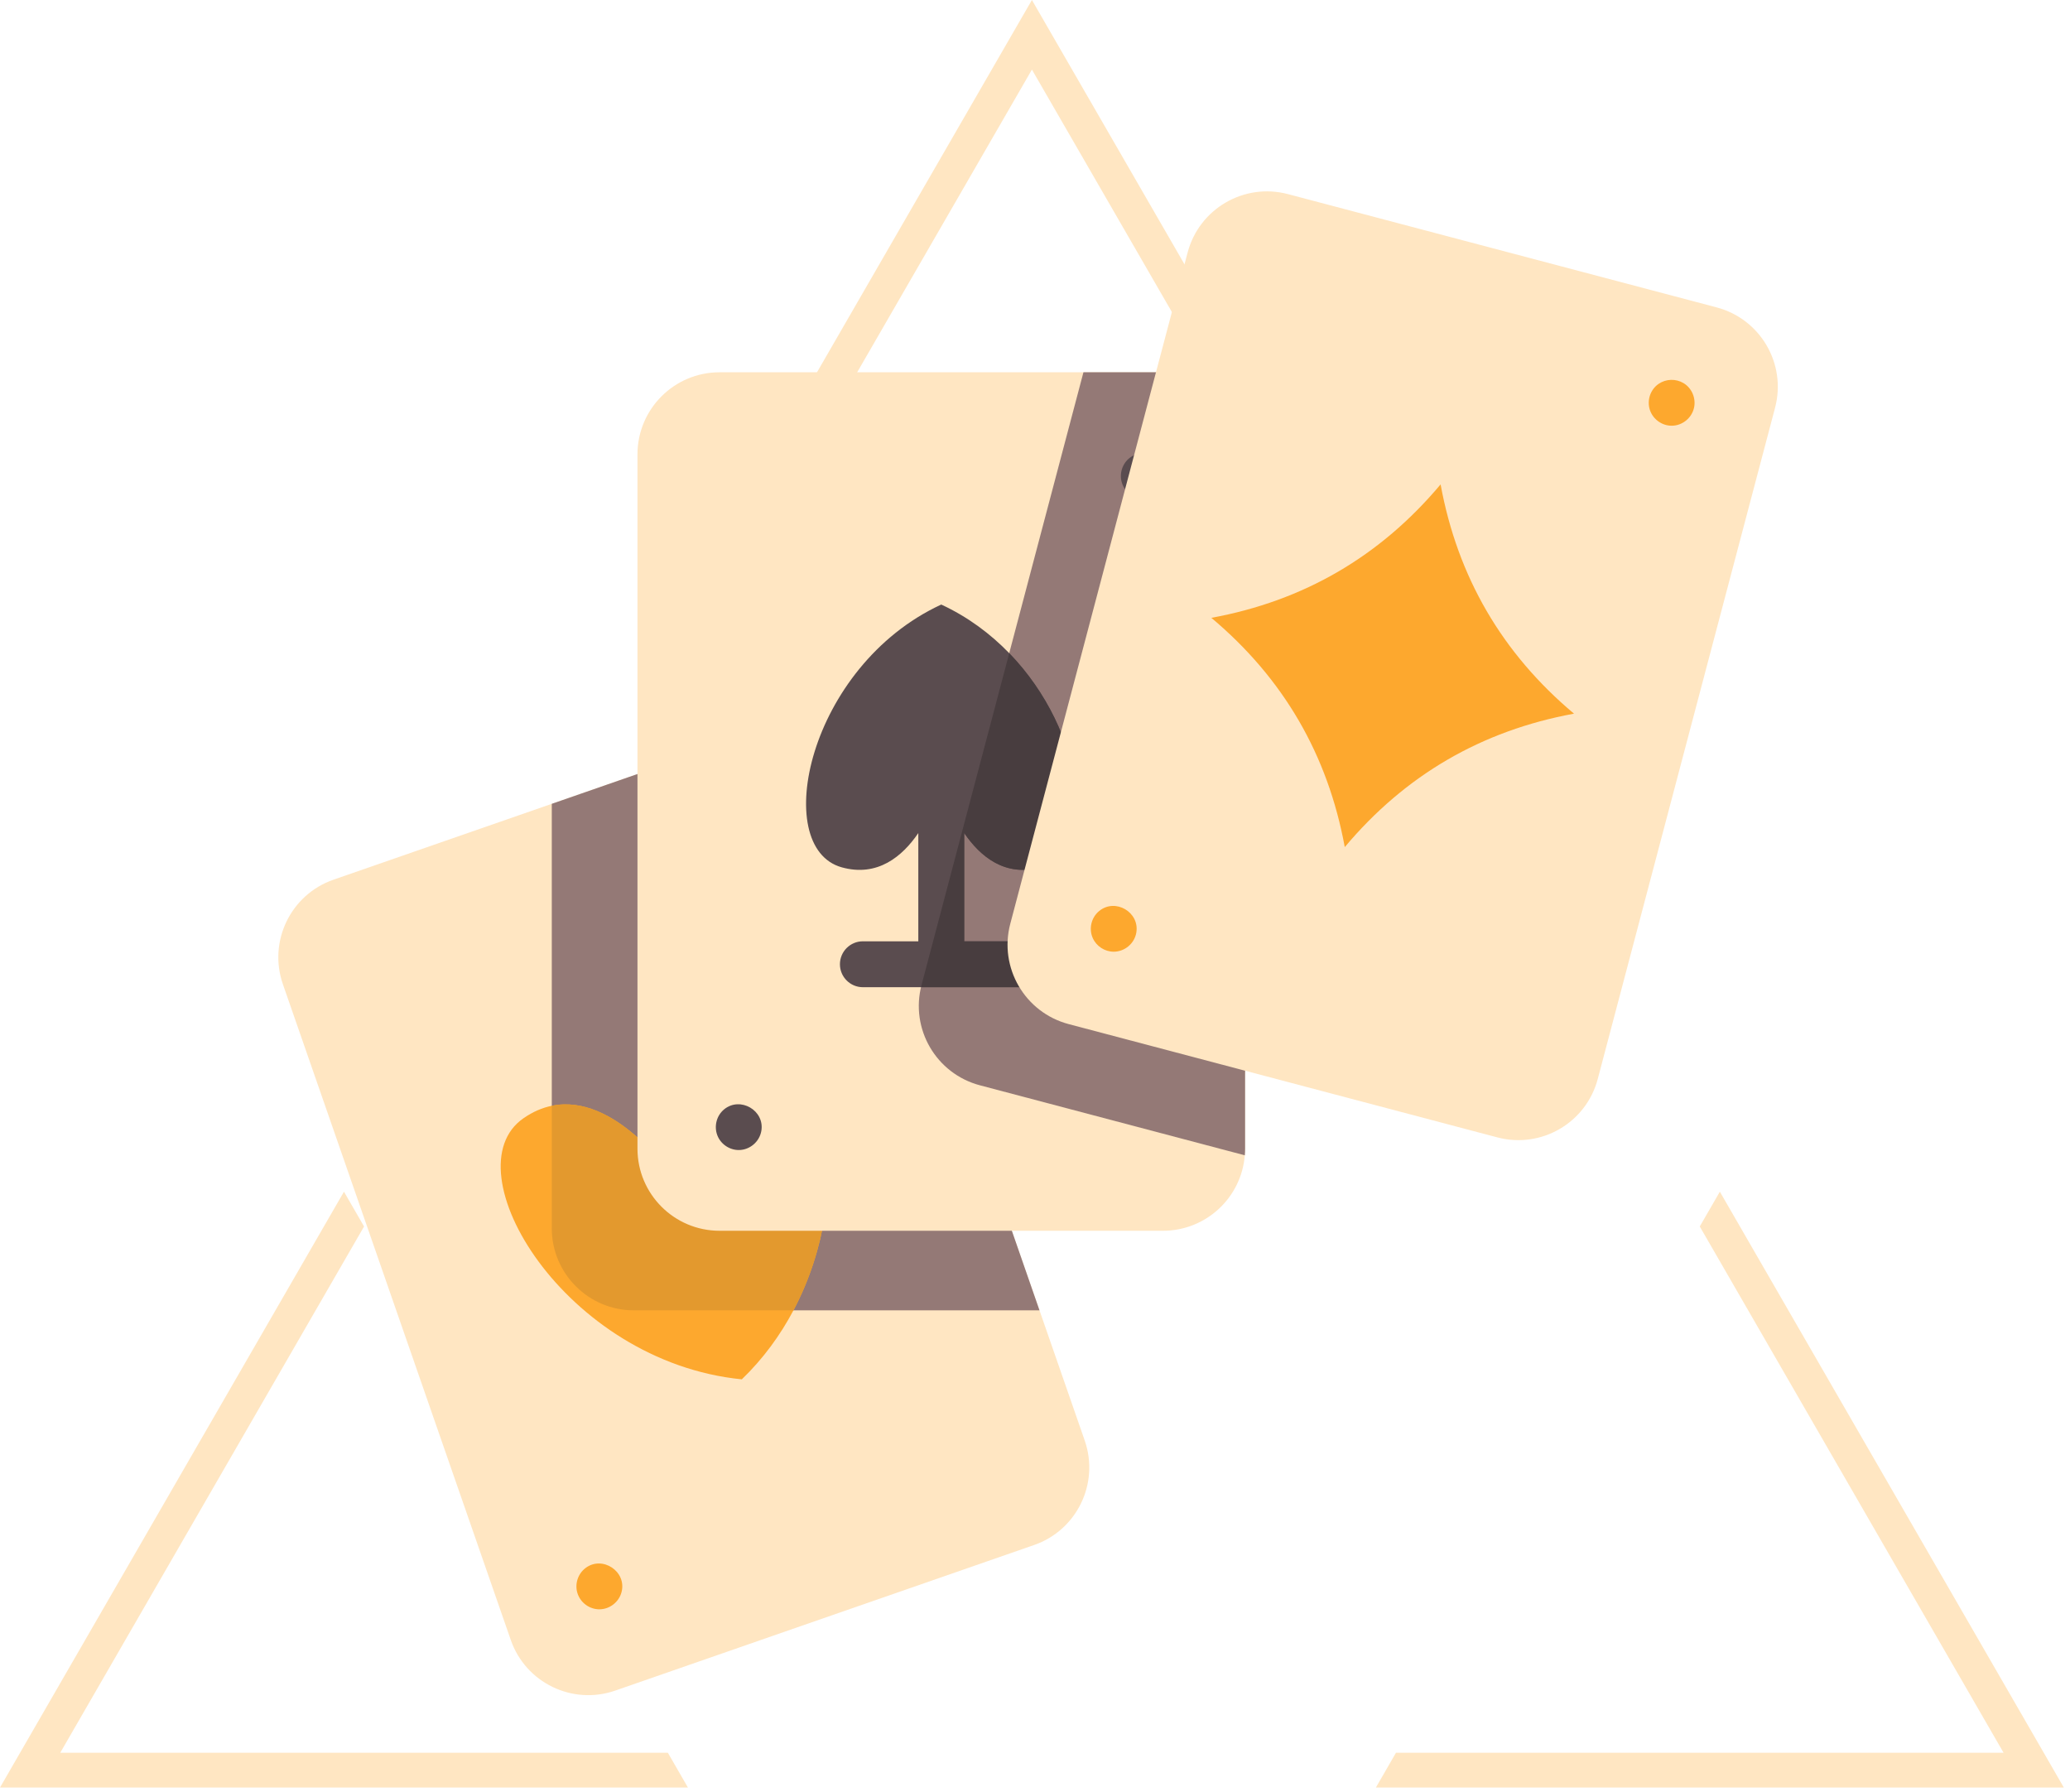 <?xml version="1.0" encoding="UTF-8"?> <svg xmlns="http://www.w3.org/2000/svg" width="119" height="103" viewBox="0 0 119 103" fill="none"> <path fill-rule="evenodd" clip-rule="evenodd" d="M58.168 2L59.323 0L60.477 2L79.097 34.25H76.788L59.323 4L41.858 34.25H39.548L58.168 2ZM19.774 68.5L1.155 100.75L0 102.75H2.309H39.548L38.394 100.75H3.464L20.929 70.5L19.774 68.5ZM80.252 100.75L79.097 102.75H116.336H118.645L117.491 100.75L98.871 68.5L97.716 70.5L115.181 100.75H80.252Z" fill="#FFE6C2"></path> <path d="M59.449 88.809L35.37 97.177C32.909 98.032 30.219 96.731 29.364 94.269L16.262 56.572C15.408 54.111 16.709 51.421 19.171 50.566L31.721 46.205L43.249 42.197C45.713 41.342 48.402 42.644 49.257 45.105L59.758 75.32L62.358 82.803C63.213 85.264 61.912 87.954 59.449 88.809Z" fill="#FFE6C2"></path> <path d="M59.758 75.32H36.439C33.834 75.32 31.721 73.207 31.721 70.6V46.205L43.249 42.197C45.712 41.342 48.402 42.644 49.257 45.105L59.758 75.32Z" fill="#947976"></path> <path d="M45.614 75.32C44.861 76.742 43.881 78.095 42.646 79.286C32.464 78.276 25.835 67.224 30.094 64.278C30.639 63.9 31.184 63.671 31.721 63.562C35.359 62.812 38.55 67.502 38.55 67.502C38.55 67.502 38.017 60.056 43.186 59.728C47.488 59.454 49.356 68.26 45.614 75.32Z" fill="#FDA82E"></path> <path d="M44.166 49.508C43.66 49.508 43.189 49.21 42.973 48.753C42.722 48.222 42.861 47.563 43.311 47.183C44.193 46.439 45.596 47.158 45.479 48.318C45.411 48.984 44.837 49.508 44.166 49.508Z" fill="#ED3561"></path> <path d="M34.455 92.505C33.897 92.505 33.389 92.139 33.208 91.613C33.024 91.08 33.21 90.474 33.659 90.133C34.629 89.398 36.036 90.326 35.733 91.509C35.586 92.086 35.052 92.505 34.455 92.505Z" fill="#FDA82E"></path> <path d="M45.614 75.32H36.44C33.834 75.32 31.721 73.207 31.721 70.6V63.561C35.359 62.812 38.55 67.502 38.55 67.502C38.55 67.502 38.017 60.055 43.186 59.728C47.488 59.453 49.356 68.26 45.614 75.32Z" fill="#E3992E"></path> <path d="M71.577 26.119V66.026C71.577 66.155 71.572 66.283 71.561 66.408C71.368 68.838 69.336 70.746 66.857 70.746H41.365C38.76 70.746 36.647 68.633 36.647 66.026V26.119C36.647 23.512 38.76 21.399 41.365 21.399H66.857C69.464 21.399 71.577 23.512 71.577 26.119Z" fill="#FFE6C2"></path> <path d="M71.577 26.119V66.026C71.577 66.155 71.572 66.283 71.561 66.408L56.335 62.385C53.816 61.719 52.311 59.137 52.978 56.618L62.285 21.399H66.857C69.464 21.399 71.577 23.512 71.577 26.119Z" fill="#947976"></path> <path d="M65.755 28.679C65.191 28.679 64.681 28.308 64.503 27.774C64.327 27.246 64.513 26.642 64.958 26.308C65.895 25.606 67.257 26.428 67.054 27.586C66.945 28.21 66.39 28.679 65.755 28.679Z" fill="#5A4C4F"></path> <path d="M42.468 66.105C41.93 66.105 41.43 65.762 41.238 65.26C41.037 64.736 41.195 64.121 41.631 63.765C42.558 63.009 43.974 63.834 43.767 65.011C43.657 65.634 43.103 66.105 42.468 66.105Z" fill="#5A4C4F"></path> <path d="M55.431 47.886V54.107H58.618C59.347 54.107 59.938 54.698 59.938 55.427C59.938 56.155 59.347 56.746 58.618 56.746H49.606C48.877 56.746 48.286 56.155 48.286 55.427C48.286 54.698 48.877 54.107 49.606 54.107H52.792V47.886C51.877 49.229 50.447 50.427 48.39 49.855C44.272 48.71 46.444 38.298 54.111 34.75C55.631 35.454 56.936 36.428 58.018 37.545C62.394 42.063 63.136 48.937 59.832 49.855C57.776 50.427 56.347 49.229 55.431 47.886Z" fill="#5A4C4F"></path> <path d="M55.431 47.886V54.107H58.618C59.347 54.107 59.938 54.698 59.938 55.427C59.938 56.155 59.347 56.746 58.618 56.746H52.947C52.955 56.704 52.968 56.66 52.978 56.618L58.019 37.545C62.394 42.063 63.136 48.937 59.832 49.855C57.776 50.427 56.347 49.229 55.431 47.886Z" fill="#483D3F"></path> <path d="M61.437 58.867L86.082 65.379C88.602 66.045 91.185 64.541 91.851 62.022L102.045 23.438C102.711 20.918 101.208 18.336 98.688 17.67L74.042 11.158C71.522 10.492 68.94 11.995 68.274 14.515L58.079 53.099C57.413 55.618 58.917 58.201 61.437 58.867Z" fill="#FFE6C2"></path> <path d="M96.099 24.471C95.537 24.471 95.024 24.097 94.848 23.564C94.667 23.016 94.873 22.389 95.354 22.063C95.778 21.775 96.336 21.758 96.778 22.019C97.264 22.308 97.511 22.899 97.384 23.449C97.247 24.038 96.706 24.471 96.099 24.471Z" fill="#FDA82E"></path> <path d="M64.024 54.705C63.508 54.705 63.029 54.391 62.82 53.92C62.582 53.383 62.735 52.74 63.188 52.367C64.111 51.606 65.527 52.431 65.324 53.611C65.217 54.236 64.657 54.705 64.024 54.705Z" fill="#FDA82E"></path> <path d="M77.308 48.692C80.781 44.554 85.173 41.998 90.486 41.022C86.349 37.55 83.792 33.157 82.817 27.844C79.344 31.982 74.952 34.539 69.638 35.514C73.776 38.986 76.333 43.379 77.308 48.692Z" fill="#FDA82E"></path> </svg> 